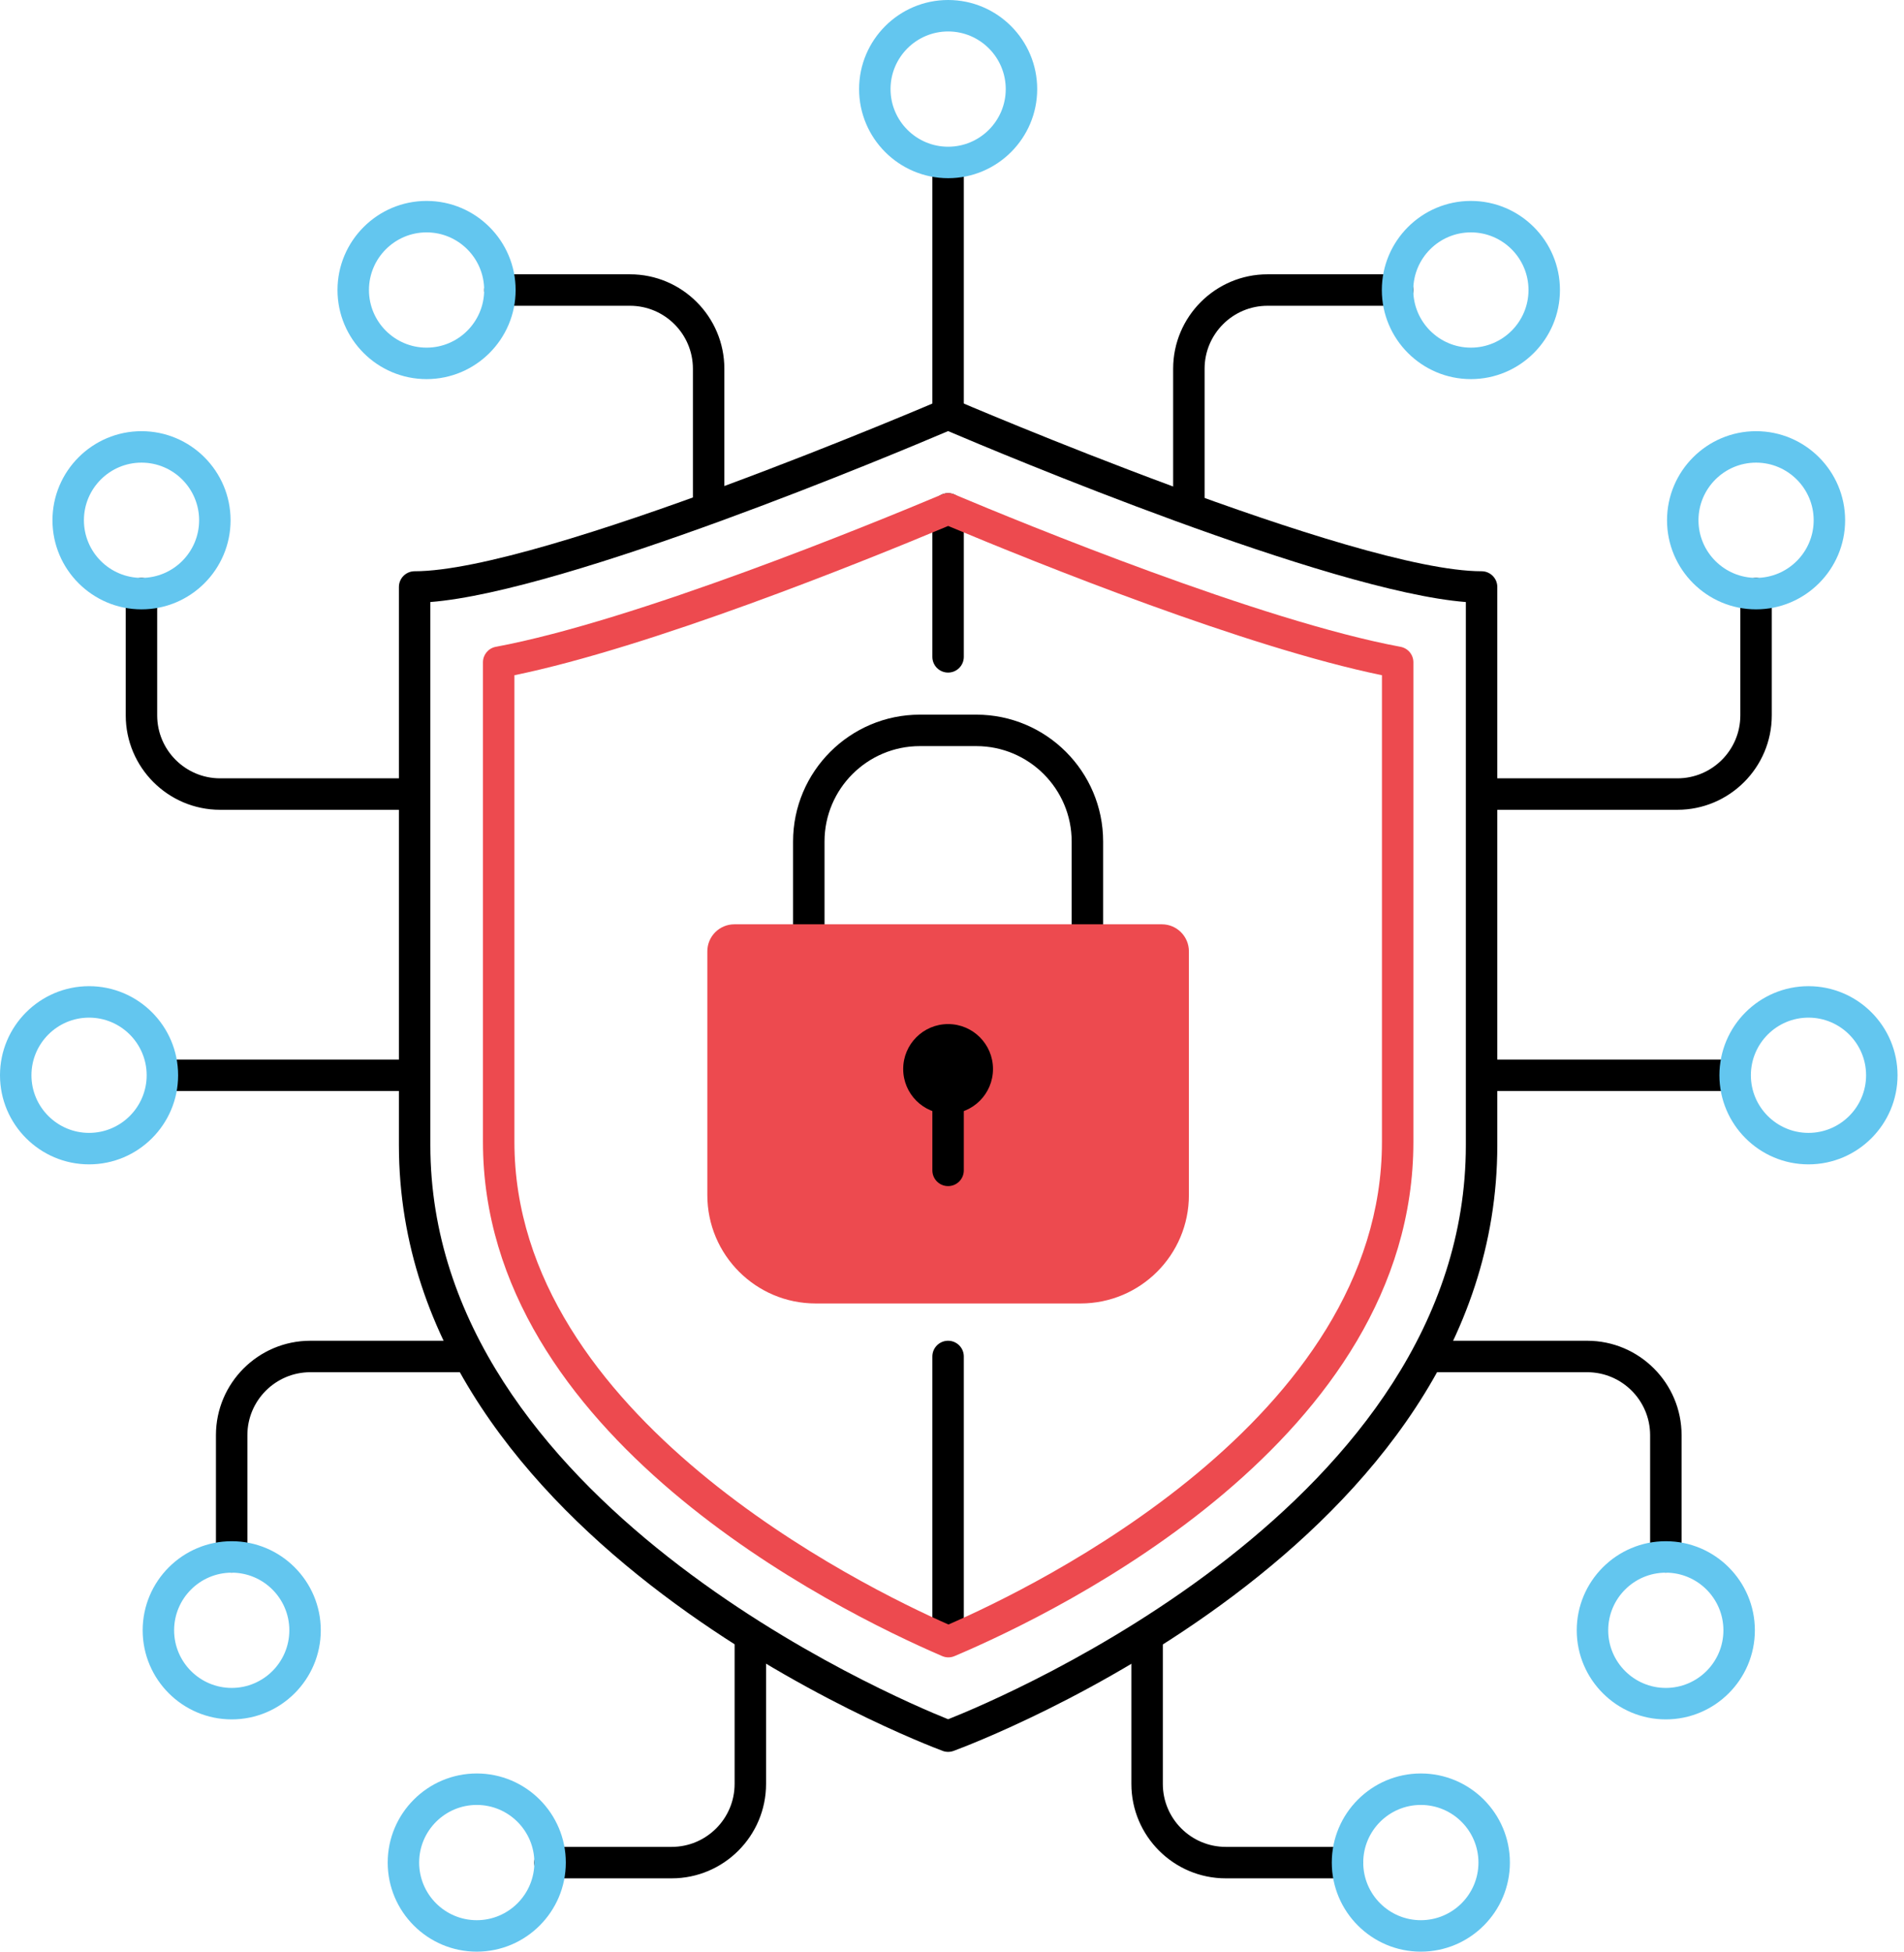 <svg width="203" height="208" viewBox="0 0 203 208" fill="none" xmlns="http://www.w3.org/2000/svg">
<path d="M101.084 186.706C100.885 186.706 100.687 186.671 100.498 186.599C98.132 185.716 42.531 164.478 42.531 122.043V62.557C42.531 61.632 43.282 60.881 44.208 60.881C57.72 60.881 99.996 42.764 100.422 42.581C100.845 42.4 101.324 42.4 101.747 42.581C102.173 42.764 144.435 60.881 157.963 60.881C158.888 60.881 159.639 61.632 159.639 62.557V122.044C159.639 164.805 104.031 185.733 101.664 186.604C101.475 186.672 101.278 186.706 101.084 186.706ZM45.883 64.162V122.043C45.883 159.94 95.134 180.844 101.088 183.229C107.04 180.874 156.285 160.205 156.285 122.043V64.162C141.649 63.017 106.548 48.27 101.084 45.944C95.617 48.272 60.503 63.017 45.883 64.162Z" fill="black"/>
<path d="M115.936 100.375C115.011 100.375 114.259 99.624 114.259 98.699V89.684C114.259 84.078 109.699 79.517 104.093 79.517H98.075C92.468 79.517 87.908 84.078 87.908 89.684V98.699C87.908 99.624 87.157 100.375 86.231 100.375C85.306 100.375 84.555 99.624 84.555 98.699V89.684C84.555 82.229 90.62 76.164 98.075 76.164H104.093C111.548 76.164 117.613 82.229 117.613 89.684V98.699C117.613 99.624 116.862 100.375 115.936 100.375Z" fill="black"/>
<path d="M101.083 45.797C100.157 45.797 99.406 45.046 99.406 44.12V18.919C99.406 17.993 100.157 17.242 101.083 17.242C102.008 17.242 102.759 17.993 102.759 18.919V44.12C102.759 45.046 102.008 45.797 101.083 45.797Z" fill="black"/>
<path d="M183.386 116.275H158.184C157.259 116.275 156.508 115.524 156.508 114.598C156.508 113.673 157.259 112.922 158.184 112.922H183.386C184.311 112.922 185.062 113.673 185.062 114.598C185.062 115.524 184.311 116.275 183.386 116.275Z" fill="black"/>
<path d="M126.755 55.53C125.829 55.53 125.078 54.779 125.078 53.853V39.298C125.078 33.749 129.593 29.234 135.141 29.234H149.005C149.931 29.234 150.682 29.985 150.682 30.911C150.682 31.836 149.931 32.588 149.005 32.588H135.141C131.441 32.588 128.431 35.598 128.431 39.298V53.852C128.431 54.779 127.68 55.53 126.755 55.53Z" fill="black"/>
<path d="M178.839 86.304H159.075C158.15 86.304 157.398 85.553 157.398 84.627C157.398 83.702 158.15 82.951 159.075 82.951H178.839C182.54 82.951 185.55 79.941 185.55 76.241V63.266C185.55 62.341 186.301 61.59 187.226 61.59C188.152 61.59 188.903 62.341 188.903 63.266V76.241C188.903 81.79 184.388 86.304 178.839 86.304Z" fill="black"/>
<path d="M143.663 200.185H130.688C125.14 200.185 120.625 195.671 120.625 190.121V174.825C120.625 173.9 121.376 173.148 122.302 173.148C123.227 173.148 123.978 173.9 123.978 174.825V190.121C123.978 193.822 126.988 196.832 130.688 196.832H143.663C144.588 196.832 145.339 197.583 145.339 198.509C145.339 199.434 144.588 200.185 143.663 200.185Z" fill="black"/>
<path d="M177.608 167.605C176.683 167.605 175.932 166.854 175.932 165.928V152.954C175.932 149.254 172.922 146.244 169.221 146.244H152.809C151.884 146.244 151.133 145.493 151.133 144.567C151.133 143.642 151.884 142.891 152.809 142.891H169.222C174.772 142.891 179.286 147.405 179.286 152.954V165.928C179.285 166.854 178.535 167.605 177.608 167.605Z" fill="black"/>
<path d="M44.12 116.275H18.919C17.993 116.275 17.242 115.524 17.242 114.598C17.242 113.673 17.993 112.922 18.919 112.922H44.12C45.046 112.922 45.797 113.673 45.797 114.598C45.797 115.524 45.046 116.275 44.12 116.275Z" fill="black"/>
<path d="M75.552 55.53C74.627 55.53 73.876 54.779 73.876 53.853V39.298C73.876 35.598 70.866 32.588 67.166 32.588H53.302C52.376 32.588 51.625 31.836 51.625 30.911C51.625 29.985 52.376 29.234 53.302 29.234H67.166C72.714 29.234 77.229 33.749 77.229 39.298V53.852C77.229 54.779 76.478 55.53 75.552 55.53Z" fill="black"/>
<path d="M43.234 86.304H23.47C17.921 86.304 13.406 81.79 13.406 76.241V63.266C13.406 62.341 14.157 61.59 15.083 61.59C16.008 61.59 16.759 62.341 16.759 63.266V76.241C16.759 79.941 19.77 82.951 23.47 82.951H43.234C44.16 82.951 44.911 83.702 44.911 84.627C44.911 85.553 44.16 86.304 43.234 86.304Z" fill="black"/>
<path d="M71.612 200.185H58.638C57.712 200.185 56.961 199.434 56.961 198.509C56.961 197.583 57.712 196.832 58.638 196.832H71.612C75.312 196.832 78.322 193.822 78.322 190.121V174.825C78.322 173.9 79.073 173.148 79.999 173.148C80.924 173.148 81.675 173.9 81.675 174.825V190.121C81.675 195.671 77.16 200.185 71.612 200.185Z" fill="black"/>
<path d="M24.7 167.605C23.775 167.605 23.023 166.854 23.023 165.928V152.954C23.023 147.405 27.538 142.891 33.087 142.891H49.499C50.425 142.891 51.176 143.642 51.176 144.567C51.176 145.493 50.425 146.244 49.499 146.244H33.086C29.386 146.244 26.375 149.254 26.375 152.954V165.928C26.377 166.854 25.625 167.605 24.7 167.605Z" fill="black"/>
<path d="M101.083 175.516C100.157 175.516 99.406 174.765 99.406 173.839V144.567C99.406 143.642 100.157 142.891 101.083 142.891C102.008 142.891 102.759 143.642 102.759 144.567V173.839C102.759 174.765 102.008 175.516 101.083 175.516Z" fill="black"/>
<path d="M101.083 71.68C100.157 71.68 99.406 70.929 99.406 70.004V54.239C99.406 53.314 100.157 52.562 101.083 52.562C102.008 52.562 102.759 53.314 102.759 54.239V70.004C102.759 70.929 102.008 71.68 101.083 71.68Z" fill="black"/>
<path d="M115.207 138.916H86.965C80.586 138.916 75.414 133.744 75.414 127.365V101.389C75.414 99.798 76.704 98.508 78.296 98.508H123.875C125.467 98.508 126.757 99.798 126.757 101.389V127.365C126.758 133.744 121.586 138.916 115.207 138.916Z" fill="#ED4A4F"/>
<path d="M101.084 118.715C103.728 118.715 105.871 116.572 105.871 113.928C105.871 111.284 103.728 109.141 101.084 109.141C98.44 109.141 96.297 111.284 96.297 113.928C96.297 116.572 98.44 118.715 101.084 118.715Z" fill="black"/>
<path d="M101.083 126.409C100.157 126.409 99.406 125.658 99.406 124.733V116.88C99.406 115.954 100.157 115.203 101.083 115.203C102.008 115.203 102.759 115.954 102.759 116.88V124.733C102.759 125.658 102.008 126.409 101.083 126.409Z" fill="black"/>
<path d="M101.088 18.99C95.852 18.99 91.594 14.731 91.594 9.495C91.594 4.26 95.853 0 101.088 0C106.324 0 110.583 4.26 110.583 9.495C110.583 14.731 106.323 18.99 101.088 18.99ZM101.088 3.353C97.702 3.353 94.947 6.108 94.947 9.495C94.947 12.882 97.702 15.637 101.088 15.637C104.474 15.637 107.23 12.882 107.23 9.495C107.23 6.108 104.474 3.353 101.088 3.353Z" fill="#63C6EF"/>
<path d="M192.815 124.092C187.579 124.092 183.32 119.832 183.32 114.597C183.32 109.361 187.58 105.102 192.815 105.102C198.051 105.102 202.311 109.361 202.311 114.597C202.311 119.832 198.051 124.092 192.815 124.092ZM192.815 108.454C189.429 108.454 186.674 111.209 186.674 114.596C186.674 117.982 189.429 120.737 192.815 120.737C196.202 120.737 198.957 117.982 198.957 114.596C198.957 111.209 196.202 108.454 192.815 108.454Z" fill="#63C6EF"/>
<path d="M156.823 40.404C151.587 40.404 147.328 36.145 147.328 30.909C147.328 25.674 151.588 21.414 156.823 21.414C162.059 21.414 166.318 25.674 166.318 30.909C166.318 36.145 162.059 40.404 156.823 40.404ZM156.823 24.766C153.437 24.766 150.681 27.521 150.681 30.908C150.681 34.295 153.437 37.05 156.823 37.05C160.21 37.05 162.965 34.295 162.965 30.908C162.965 27.521 160.21 24.766 156.823 24.766Z" fill="#63C6EF"/>
<path d="M187.229 64.942C181.993 64.942 177.734 60.683 177.734 55.447C177.734 50.212 181.994 45.953 187.229 45.953C192.465 45.953 196.723 50.213 196.723 55.447C196.723 60.683 192.464 64.942 187.229 64.942ZM187.229 49.305C183.843 49.305 181.088 52.06 181.088 55.446C181.088 58.833 183.843 61.588 187.229 61.588C190.615 61.588 193.37 58.833 193.37 55.446C193.37 52.06 190.615 49.305 187.229 49.305Z" fill="#63C6EF"/>
<path d="M151.487 207.998C146.251 207.998 141.992 203.738 141.992 198.503C141.992 193.267 146.252 189.008 151.487 189.008C156.723 189.008 160.982 193.267 160.982 198.503C160.982 203.738 156.724 207.998 151.487 207.998ZM151.487 192.361C148.101 192.361 145.345 195.116 145.345 198.503C145.345 201.89 148.101 204.645 151.487 204.645C154.874 204.645 157.629 201.89 157.629 198.503C157.629 195.116 154.875 192.361 151.487 192.361Z" fill="#63C6EF"/>
<path d="M177.604 183.244C172.368 183.244 168.109 178.984 168.109 173.749C168.109 168.514 172.369 164.254 177.604 164.254C182.84 164.254 187.1 168.514 187.1 173.749C187.1 178.984 182.841 183.244 177.604 183.244ZM177.604 167.607C174.218 167.607 171.463 170.362 171.463 173.749C171.463 177.136 174.218 179.891 177.604 179.891C180.991 179.891 183.746 177.136 183.746 173.749C183.746 170.362 180.992 167.607 177.604 167.607Z" fill="#63C6EF"/>
<path d="M9.495 124.092C4.259 124.092 0 119.832 0 114.597C0 109.361 4.26 105.102 9.495 105.102C14.731 105.102 18.99 109.361 18.99 114.597C18.99 119.832 14.732 124.092 9.495 124.092ZM9.495 108.454C6.108 108.454 3.353 111.209 3.353 114.596C3.353 117.982 6.108 120.737 9.495 120.737C12.882 120.737 15.637 117.982 15.637 114.596C15.637 111.209 12.882 108.454 9.495 108.454Z" fill="#63C6EF"/>
<path d="M45.48 40.404C40.243 40.404 35.984 36.145 35.984 30.909C35.984 25.674 40.244 21.414 45.48 21.414C50.715 21.414 54.975 25.674 54.975 30.909C54.975 36.145 50.716 40.404 45.48 40.404ZM45.48 24.766C42.093 24.766 39.338 27.521 39.338 30.908C39.338 34.295 42.093 37.05 45.48 37.05C48.866 37.05 51.621 34.295 51.621 30.908C51.621 27.521 48.867 24.766 45.48 24.766Z" fill="#63C6EF"/>
<path d="M15.088 64.942C9.852 64.942 5.594 60.683 5.594 55.447C5.594 50.212 9.853 45.953 15.088 45.953C20.324 45.953 24.583 50.213 24.583 55.447C24.583 60.683 20.324 64.942 15.088 64.942ZM15.088 49.305C11.702 49.305 8.947 52.06 8.947 55.446C8.947 58.833 11.702 61.588 15.088 61.588C18.474 61.588 21.23 58.833 21.23 55.446C21.23 52.06 18.474 49.305 15.088 49.305Z" fill="#63C6EF"/>
<path d="M50.831 207.998C45.594 207.998 41.336 203.738 41.336 198.503C41.336 193.267 45.596 189.008 50.831 189.008C56.066 189.008 60.326 193.267 60.326 198.503C60.326 203.738 56.066 207.998 50.831 207.998ZM50.831 192.361C47.444 192.361 44.689 195.116 44.689 198.503C44.689 201.89 47.444 204.645 50.831 204.645C54.218 204.645 56.973 201.89 56.973 198.503C56.973 195.116 54.218 192.361 50.831 192.361Z" fill="#63C6EF"/>
<path d="M24.706 183.244C19.47 183.244 15.211 178.984 15.211 173.749C15.211 168.514 19.471 164.254 24.706 164.254C29.942 164.254 34.201 168.514 34.201 173.749C34.201 178.984 29.942 183.244 24.706 183.244ZM24.706 167.607C21.319 167.607 18.564 170.362 18.564 173.749C18.564 177.136 21.319 179.891 24.706 179.891C28.093 179.891 30.848 177.136 30.848 173.749C30.848 170.362 28.093 167.607 24.706 167.607Z" fill="#63C6EF"/>
<path d="M101.115 176.634C100.889 176.634 100.663 176.588 100.451 176.497C88.966 171.55 51.492 152.98 51.492 121.707V70.582C51.492 69.774 52.069 69.081 52.862 68.934C67.723 66.173 93.037 55.803 100.442 52.69C100.857 52.514 101.325 52.515 101.742 52.69C109.142 55.803 134.446 66.173 149.32 68.934C150.115 69.081 150.692 69.774 150.692 70.582V121.707C150.692 153.312 113.246 171.637 101.768 176.5C101.56 176.589 101.337 176.634 101.115 176.634ZM54.846 71.963V121.708C54.846 150.923 91.978 169.1 101.12 173.132C110.257 169.166 147.34 151.241 147.34 121.708V71.963C132.82 68.975 110.761 60.105 101.093 56.055C91.419 60.105 69.352 68.974 54.846 71.963Z" fill="#ED4A4F"/>
</svg>

